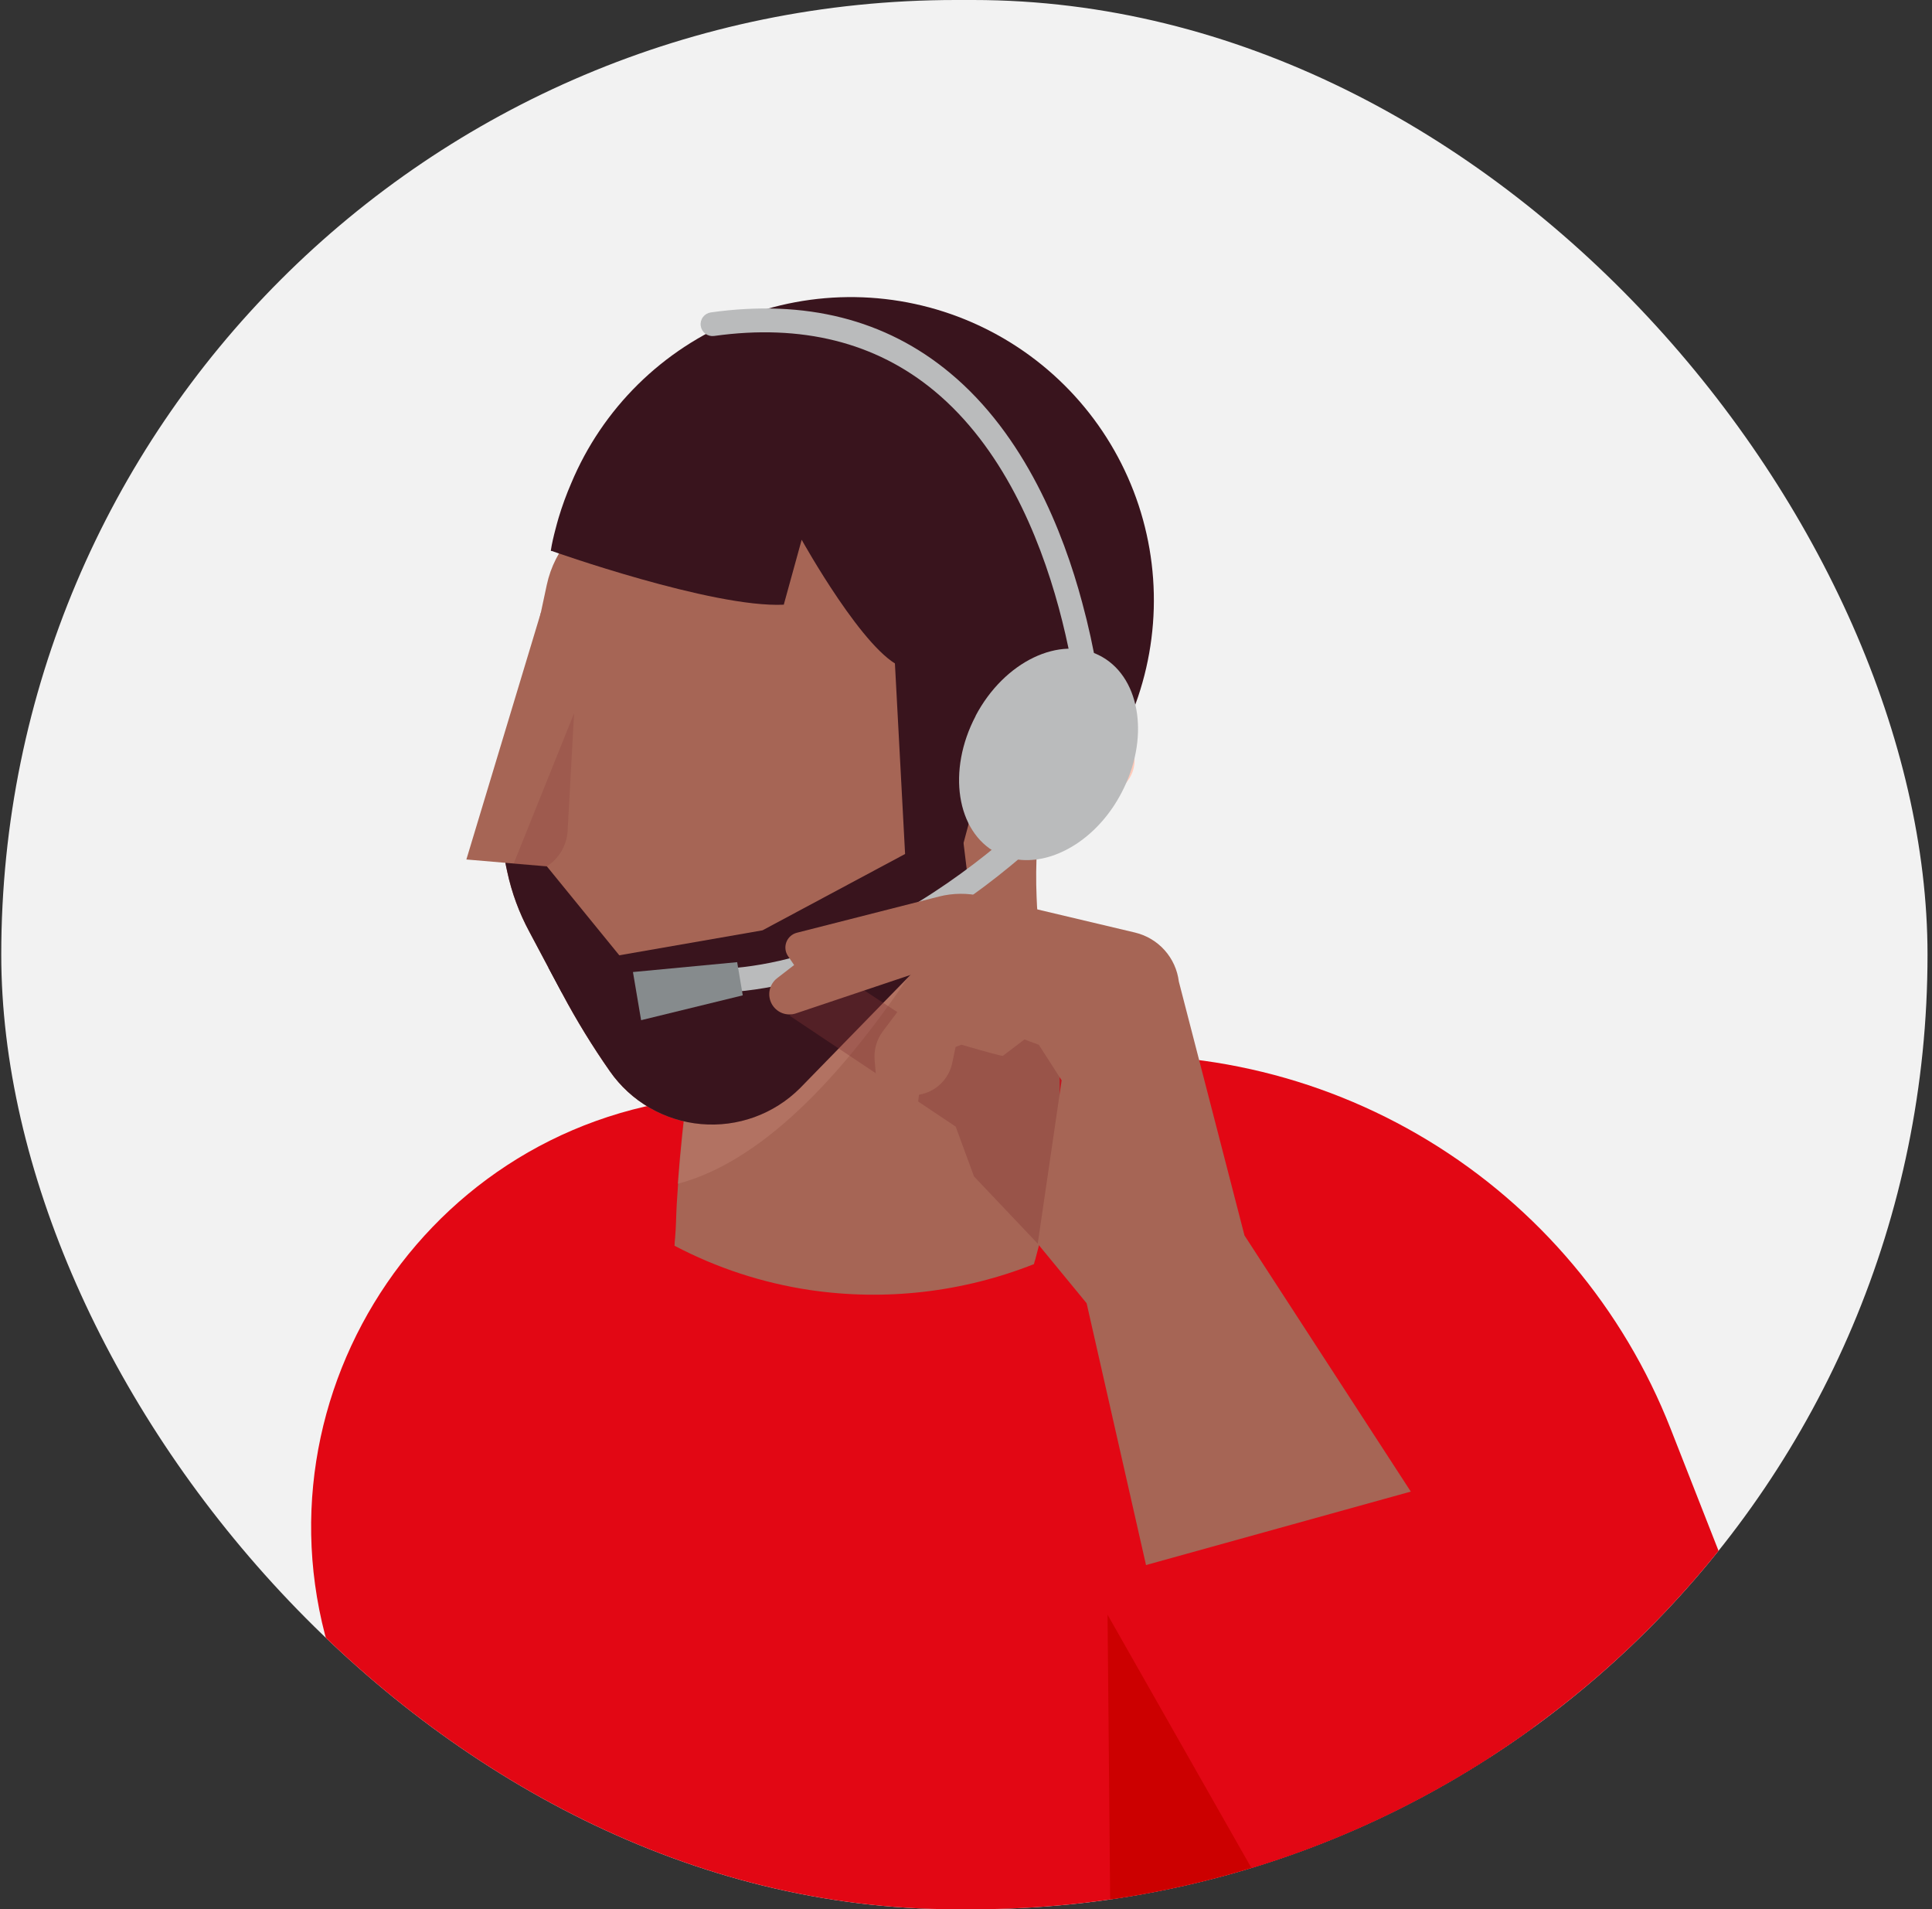 <svg width="337" height="333" viewBox="0 0 337 333" fill="none" xmlns="http://www.w3.org/2000/svg">
<rect x="0" y="0" width="337" height="333" fill="#333333" stroke="none"/>
<g clip-path="url(#clip0)">
<rect x="0.219" width="336" height="333" rx="166.5" fill="#F2F2F2"/>
<path d="M59.525 293.803L86.147 361.624L351.218 401.573L291.402 249.176C283.189 228.232 268.319 210.568 249.082 198.904C229.845 187.24 207.307 182.223 184.939 184.625L121.543 191.482C72.186 196.793 41.389 247.601 59.522 293.823" fill="#E20714"/>
<path d="M118.279 206.447C118.194 207.624 118.115 208.833 118.042 210.063C117.933 211.944 117.937 213.893 117.761 215.877C117.691 216.339 117.682 216.809 117.662 217.278C125.024 221.149 132.984 223.756 141.209 224.991C154.427 226.951 167.928 225.395 180.353 220.479C180.397 220.189 180.509 219.918 180.593 219.634C185.116 203.237 186.446 186.042 182.509 169.489C181.525 165.184 180.957 160.794 180.813 156.381C180.696 153.527 180.723 150.669 180.893 147.818C181.041 145.543 184.837 128.453 184.837 128.453L177.703 146.527L167.494 153.42L166.593 154.022L165.804 154.56L158.955 159.169L120.626 185.025C120.626 185.025 119.14 194.135 118.229 206.44" fill="#A66555"/>
<g style="mix-blend-mode:multiply" opacity="0.6">
<g style="mix-blend-mode:multiply" opacity="0.6">
<g style="mix-blend-mode:multiply" opacity="0.6">
<g style="mix-blend-mode:multiply" opacity="0.6">
<path d="M161.719 165.401C144.448 192.543 129.804 203.414 118.28 206.447C118.777 199.742 119.45 193.986 119.949 190.133C123.657 191.096 127.553 191.071 131.248 190.06C134.944 189.05 138.31 187.089 141.013 184.374L161.719 165.401Z" fill="#FFCAB9"/>
</g>
</g>
</g>
</g>
<path d="M196.593 126.419C192.743 135.278 186.538 142.913 178.652 148.493C170.767 154.073 161.503 157.386 151.867 158.07C142.231 158.755 132.592 156.785 123.997 152.376C115.402 147.967 108.18 141.286 103.115 133.06L118.732 137.383L123.987 109.999L125.613 101.525L105.058 97.71L96.079 96.038C96.269 94.775 96.573 93.508 96.909 92.235C97.065 91.602 97.252 90.974 97.431 90.334C98.05 88.267 98.791 86.238 99.649 84.258C102.354 77.799 106.316 71.942 111.303 67.026C116.291 62.111 122.206 58.236 128.703 55.626C135.201 53.016 142.153 51.722 149.155 51.821C156.157 51.92 163.069 53.409 169.491 56.202C175.912 58.995 181.715 63.035 186.562 68.089C191.409 73.144 195.203 79.11 197.725 85.643C200.246 92.176 201.445 99.144 201.251 106.144C201.056 113.144 199.473 120.036 196.593 126.419Z" fill="#39141D"/>
<path d="M190.46 131.392C190.589 131.422 190.719 131.441 190.851 131.451C191.4 131.424 191.917 131.183 192.289 130.778C192.661 130.373 192.858 129.838 192.839 129.289C192.28 121.106 190.915 112.998 188.763 105.083C185.484 92.814 178.803 75.888 165.672 65.017C154.488 55.72 140.468 52.171 123.994 54.489C123.45 54.565 122.958 54.854 122.626 55.292C122.294 55.731 122.151 56.283 122.226 56.828C122.302 57.372 122.591 57.865 123.03 58.196C123.468 58.528 124.021 58.671 124.565 58.596C139.821 56.464 152.76 59.696 163.007 68.205C186.552 87.765 188.714 129.026 188.652 129.437C188.677 129.914 188.865 130.368 189.185 130.723C189.505 131.078 189.938 131.311 190.41 131.384" fill="#BABBBC"/>
<path d="M87.872 148.723C88.033 149.834 88.225 150.94 88.479 152.045C89.261 155.701 90.561 159.226 92.338 162.515L95.662 168.77L97.766 172.708L97.965 173.086L98.069 173.286C100.565 177.97 103.342 182.499 106.384 186.848C108.2 189.45 110.564 191.622 113.31 193.213C116.055 194.803 119.116 195.773 122.276 196.053C125.437 196.334 128.62 195.919 131.603 194.838C134.586 193.756 137.296 192.035 139.542 189.794L169.532 159.04L184.667 143.556C184.667 143.556 181.635 137.673 180.193 137.035L177.421 139.571L171.75 101.791L151.14 91.403C144.452 88.021 137.158 86.005 129.683 85.474C122.208 84.942 114.702 85.906 107.604 88.308C104.55 89.337 101.817 91.142 99.672 93.547C97.527 95.952 96.045 98.874 95.372 102.025L88.416 134.568C87.422 139.22 87.238 144.008 87.872 148.723Z" fill="#A66555"/>
<path d="M87.873 148.723C88.034 149.835 88.226 150.941 88.48 152.046C89.262 155.701 90.561 159.226 92.338 162.515L95.663 168.77L97.767 172.708L97.966 173.087L110.408 169.546L95.175 150.839L87.873 148.723Z" fill="#39141D"/>
<path d="M95.661 168.77L97.765 172.707L98.068 173.286C100.564 177.97 103.341 182.499 106.384 186.848C108.2 189.45 110.564 191.622 113.309 193.212C116.055 194.803 119.115 195.772 122.276 196.053C125.436 196.334 128.62 195.919 131.603 194.838C134.585 193.756 137.295 192.035 139.542 189.794L169.532 159.04L168.069 147.034L162.904 146.256L133.003 162.263L95.661 168.77Z" fill="#39141D"/>
<path d="M81.351 149.905L89.067 150.565L94.819 151.052L98.982 151.403L103.218 109.485L94.339 106.875L81.351 149.905Z" fill="#A66555"/>
<path d="M182.303 135.435C185.193 128.783 184.444 122.044 180.623 120.381C176.801 118.718 171.371 122.761 168.471 129.412C165.571 136.062 166.328 142.813 170.151 144.466C173.974 146.119 179.413 142.087 182.303 135.435Z" fill="#FFCAB9"/>
<path d="M109.79 114.834L121.679 94.748L117.904 118.365L109.79 114.834Z" fill="#A66555"/>
<g style="mix-blend-mode:multiply" opacity="0.6">
<g style="mix-blend-mode:multiply" opacity="0.6">
<g style="mix-blend-mode:multiply" opacity="0.6">
<g style="mix-blend-mode:multiply">
<path d="M89.59 150.646L95.342 151.133C96.413 150.458 97.306 149.536 97.946 148.443C98.585 147.351 98.953 146.12 99.017 144.856L100.144 124.378L89.59 150.646Z" fill="#823535"/>
</g>
</g>
</g>
</g>
<path d="M187.025 130.013C186.511 130.99 186.299 132.097 186.414 133.194C186.53 134.291 186.969 135.329 187.674 136.178C188.38 137.026 189.322 137.645 190.38 137.958C191.438 138.271 192.565 138.264 193.618 137.936C194.672 137.609 195.605 136.976 196.299 136.118C196.993 135.261 197.417 134.216 197.517 133.118C197.618 132.019 197.39 130.915 196.863 129.946C196.337 128.976 195.534 128.185 194.557 127.671C193.247 126.986 191.719 126.847 190.307 127.286C188.895 127.725 187.715 128.706 187.025 130.013V130.013Z" stroke="#FFCAB9" stroke-width="0.728" stroke-miterlimit="10"/>
<path d="M178.023 109.855L167.133 150.535L157.886 149.141L155.608 106.477L178.023 109.855Z" fill="#39141D"/>
<path d="M170.182 124.881C165.181 134.384 166.834 145.054 173.856 148.759C175.385 149.549 177.074 149.979 178.795 150.016C184.927 150.16 191.755 145.692 195.62 138.284C200.518 128.991 199.028 118.53 192.344 114.63L191.937 114.404C184.905 110.698 175.151 115.393 170.162 124.877" fill="#BABBBC"/>
<g opacity="0.6">
<g style="mix-blend-mode:multiply" opacity="0.6">
<path d="M181.017 216.918L169.893 205.18L166.7 196.493L137.707 177.138L147.474 170.589L163.128 180.856C163.128 180.856 174.697 184.333 174.941 184.144L184.404 176.955L196.746 180.61L181.017 216.918Z" fill="#823535"/>
</g>
</g>
<path d="M127.915 172.954C128.077 172.978 128.242 172.982 128.405 172.967C164.422 169.738 192.394 135.428 193.569 133.964C193.913 133.536 194.074 132.988 194.015 132.442C193.956 131.895 193.682 131.395 193.254 131.05C192.826 130.705 192.278 130.545 191.732 130.604C191.185 130.663 190.684 130.936 190.34 131.365C190.062 131.713 162.271 165.773 128.032 168.839C127.49 168.824 126.965 169.024 126.571 169.397C126.177 169.769 125.948 170.283 125.933 170.825C125.918 171.367 126.119 171.892 126.491 172.286C126.864 172.68 127.377 172.909 127.919 172.924" fill="#BABBBC"/>
<path d="M110.407 169.536L111.828 177.935L129.559 173.602L128.585 167.814L110.407 169.536Z" fill="#868B8D"/>
<path d="M261.773 284.313L217.077 215.481L205.626 171.199C205.377 169.164 204.511 167.254 203.144 165.726C201.777 164.198 199.975 163.125 197.981 162.651L171.242 156.314C168.789 155.731 166.231 155.75 163.787 156.37L138.998 162.685C138.586 162.79 138.204 162.992 137.887 163.275C137.569 163.557 137.323 163.912 137.171 164.309C137.019 164.707 136.964 165.134 137.011 165.557C137.059 165.98 137.207 166.385 137.443 166.739L138.519 168.316L135.557 170.608C134.895 171.119 134.436 171.847 134.261 172.665C134.086 173.482 134.207 174.335 134.602 175.072C134.997 175.808 135.64 176.381 136.418 176.688C137.196 176.994 138.057 177.015 138.848 176.746L162.238 168.896L154.012 179.852C152.922 181.3 152.406 183.1 152.563 184.905L153.412 194.921C153.47 195.718 153.824 196.465 154.404 197.015C154.984 197.565 155.749 197.879 156.548 197.894C157.348 197.909 158.124 197.625 158.724 197.097C159.325 196.569 159.707 195.837 159.795 195.042L160.301 190.933C161.71 190.703 163.016 190.053 164.05 189.069C165.084 188.085 165.797 186.812 166.097 185.417L166.685 182.603L174.23 179.637L181.204 182.227L185.183 188.427L181.01 216.928L189.54 227.301L207 304.255L261.773 284.313Z" fill="#A66555"/>
<path d="M262.452 298.071L193.189 281.352L193.917 361.026L244.605 353.936L262.452 298.071Z" fill="#CC0000"/>
<path d="M96.081 96.039C96.081 96.039 124.234 106.057 136.714 105.466L139.836 94.141C139.836 94.141 151.016 114.288 157.509 116.395C164.002 118.502 178.064 109.861 178.064 109.861L173.438 94.004L139.051 76.349L118.629 76.349L102.973 85.836L96.081 96.039Z" fill="#39141D"/>
<path d="M258.513 256.705L189.854 275.754L229.211 345.032L270.064 314.203L258.513 256.705Z" fill="#E20714"/>
</g>
<defs>
<clipPath id="clip0">
<rect x="0.219" width="336" height="333" rx="166.5" fill="white"/>
</clipPath>
</defs>
</svg>
